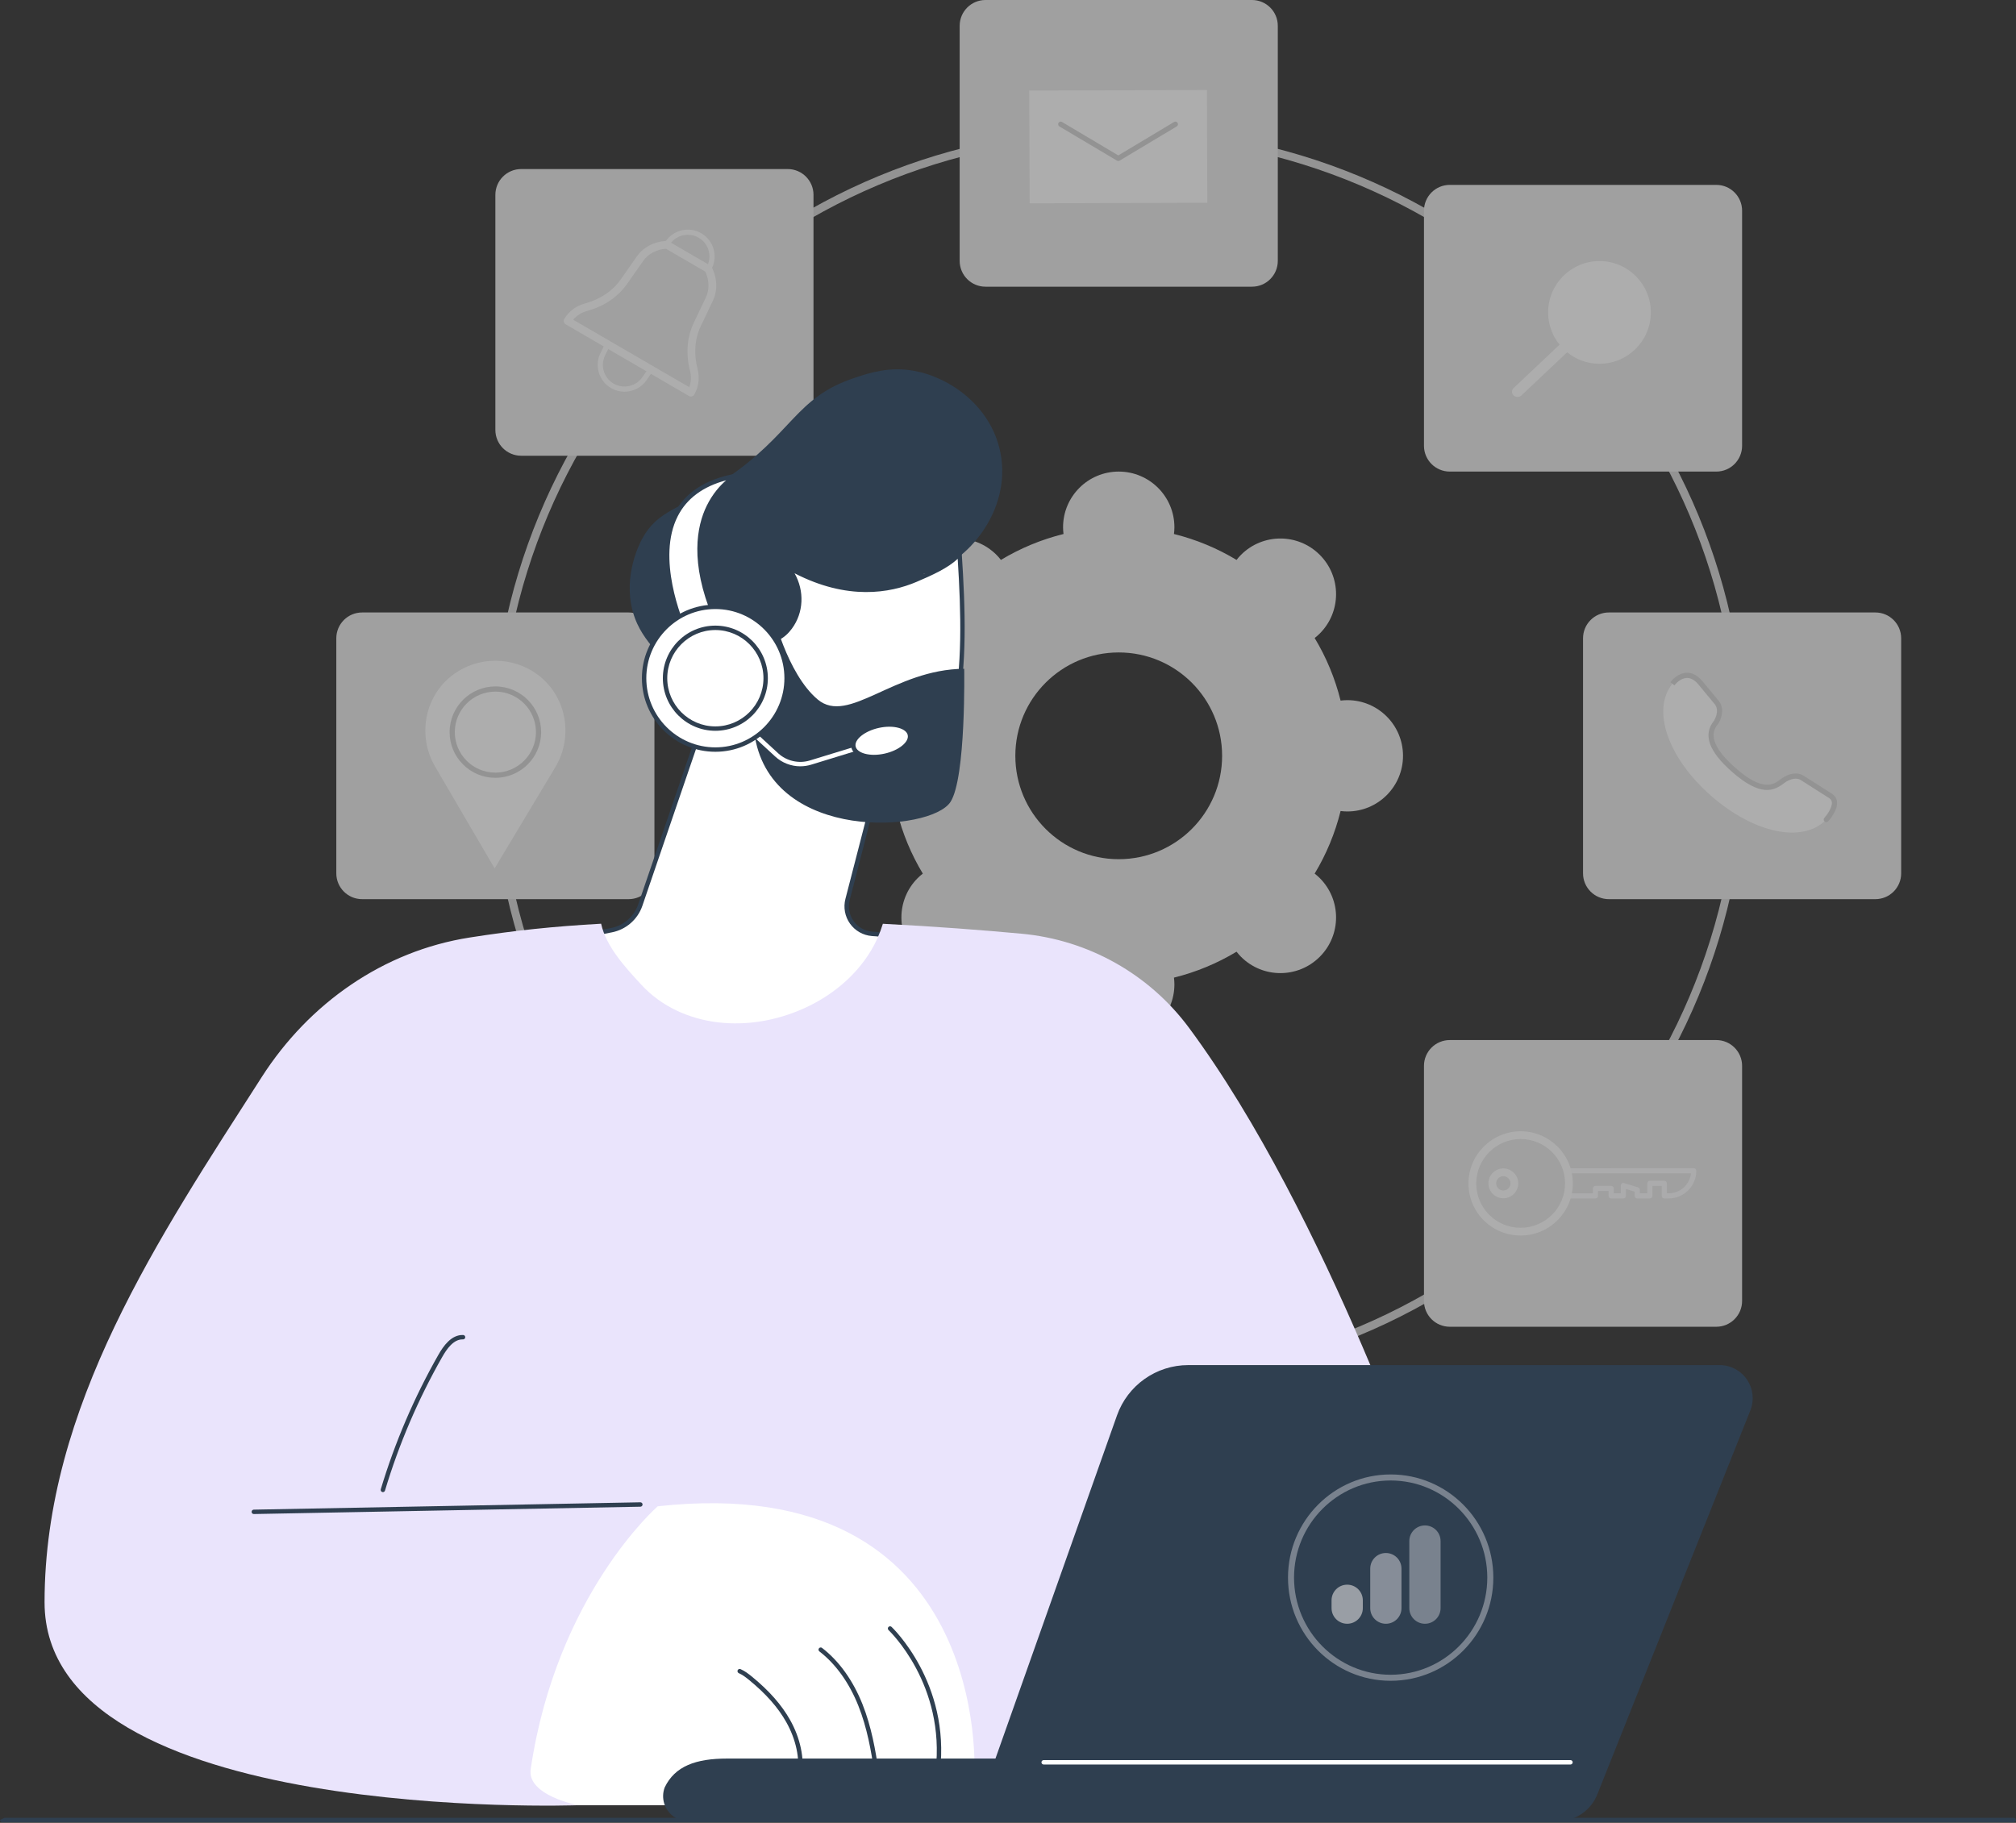 <svg xmlns="http://www.w3.org/2000/svg" width="324" height="293" viewBox="0 0 324 293" fill="none"><rect x="0" y="0" width="324" height="293" fill="#333333" stroke="none"/><g clip-path="url(#clip0_9841_516)"><g clip-path="url(#clip1_9841_516)"><g clip-path="url(#clip2_9841_516)"><g opacity="0.6"><path d="M216.537 112.541C216.168 112.541 215.808 112.569 215.451 112.613C214.56 109.021 213.144 105.638 211.284 102.552C211.568 102.33 211.842 102.096 212.103 101.834C215.598 98.34 215.598 92.676 212.103 89.181C208.608 85.686 202.945 85.686 199.45 89.181C199.189 89.442 198.954 89.716 198.733 90C195.646 88.14 192.263 86.725 188.671 85.834C188.715 85.478 188.743 85.116 188.743 84.747C188.743 79.807 184.737 75.801 179.797 75.801C174.856 75.801 170.85 79.807 170.85 84.747C170.85 85.116 170.878 85.476 170.922 85.834C167.33 86.725 163.947 88.14 160.861 90C160.639 89.718 160.405 89.442 160.144 89.181C156.649 85.686 150.985 85.686 147.49 89.181C143.995 92.676 143.995 98.341 147.49 101.834C147.751 102.096 148.026 102.328 148.309 102.552C146.449 105.638 145.032 109.021 144.143 112.613C143.787 112.569 143.425 112.541 143.057 112.541C138.116 112.541 134.11 116.547 134.11 121.488C134.11 126.428 138.116 130.434 143.057 130.434C143.425 130.434 143.785 130.406 144.143 130.362C145.034 133.954 146.449 137.337 148.309 140.423C148.026 140.645 147.751 140.879 147.49 141.141C143.995 144.636 143.995 150.299 147.49 153.794C150.985 157.289 156.649 157.289 160.144 153.794C160.405 153.533 160.639 153.259 160.861 152.975C163.947 154.835 167.33 156.25 170.922 157.142C170.878 157.497 170.85 157.859 170.85 158.228C170.85 163.168 174.856 167.174 179.797 167.174C184.737 167.174 188.743 163.168 188.743 158.228C188.743 157.859 188.715 157.499 188.671 157.142C192.263 156.25 195.646 154.835 198.733 152.975C198.954 153.257 199.189 153.533 199.45 153.794C202.945 157.289 208.608 157.289 212.103 153.794C215.598 150.299 215.598 144.636 212.103 141.141C211.842 140.879 211.568 140.645 211.284 140.423C213.144 137.337 214.561 133.954 215.451 130.362C215.807 130.406 216.168 130.434 216.537 130.434C221.478 130.434 225.484 126.428 225.484 121.488C225.484 116.547 221.478 112.541 216.537 112.541ZM179.795 138.105C170.617 138.105 163.179 130.667 163.179 121.489C163.179 112.312 170.619 104.873 179.795 104.873C188.97 104.873 196.411 112.312 196.411 121.489C196.411 130.667 188.97 138.105 179.795 138.105Z" fill="#E9E9E9"></path><path d="M179.797 222.298C152.87 222.298 127.555 211.811 108.513 192.771C89.473 173.731 78.986 148.416 78.986 121.487C78.986 94.558 89.473 69.244 108.513 50.204C127.553 31.164 152.87 20.677 179.797 20.677C206.724 20.677 232.038 31.164 251.08 50.204C270.12 69.244 280.607 94.56 280.607 121.487C280.607 148.414 270.12 173.729 251.08 192.771C232.04 211.811 206.724 222.298 179.797 222.298ZM179.797 21.929C124.9 21.929 80.239 66.591 80.239 121.487C80.239 176.384 124.9 221.045 179.797 221.045C234.693 221.045 279.355 176.384 279.355 121.487C279.355 66.591 234.693 21.929 179.797 21.929Z" fill="#D4D4D4"></path><path d="M301.397 98.447H258.565C256.275 98.447 254.417 100.304 254.417 102.595V140.381C254.417 142.672 256.275 144.529 258.565 144.529H301.397C303.688 144.529 305.545 142.672 305.545 140.381V102.595C305.545 100.304 303.688 98.447 301.397 98.447Z" fill="#E9E9E9"></path><path d="M294.241 127.968L289.563 124.991C288.937 124.615 287.726 124.594 286.458 125.565C285.267 126.479 283.349 127.917 278.592 123.718C273.834 119.523 274.83 117.309 275.768 116.136C275.91 115.958 276.906 114.276 275.944 112.977L273.193 109.657C270.928 107.115 268.888 109.762 268.767 109.912C265.408 114.105 268.012 121.758 274.943 127.87C281.875 133.983 289.781 135.607 293.506 131.737C293.639 131.599 295.851 129.094 294.239 127.97L294.241 127.968Z" fill="white"></path><path d="M293.51 132.152C293.406 132.152 293.302 132.114 293.221 132.035C293.054 131.876 293.05 131.611 293.209 131.444C293.469 131.174 294.496 129.883 294.405 128.967C294.379 128.691 294.25 128.481 294.002 128.309L289.34 125.342C288.831 125.035 287.784 125.073 286.713 125.894C285.088 127.141 282.963 128.127 278.317 124.029C274.61 120.757 273.67 118.091 275.445 115.873C275.454 115.86 276.444 114.348 275.611 113.224L272.873 109.92C272.302 109.278 271.702 108.957 271.089 108.974C270.099 109.002 269.318 109.889 269.102 110.16L268.443 109.647C268.722 109.297 269.715 108.177 271.066 108.139C271.931 108.107 272.752 108.531 273.505 109.375L276.268 112.707C277.373 114.202 276.344 116.085 276.096 116.393C275.511 117.124 273.956 119.067 278.87 123.4C283.39 127.389 285.084 126.089 286.206 125.23C287.595 124.167 289.001 124.161 289.779 124.63L294.464 127.612C294.922 127.93 295.183 128.367 295.234 128.884C295.378 130.345 293.824 132.004 293.809 132.021C293.728 132.107 293.618 132.15 293.508 132.15L293.51 132.152Z" fill="#D4D4D4"></path><path d="M201.213 0H158.381C156.09 0 154.233 1.857 154.233 4.148V41.934C154.233 44.225 156.09 46.082 158.381 46.082H201.213C203.503 46.082 205.361 44.225 205.361 41.934V4.148C205.361 1.857 203.503 0 201.213 0Z" fill="#E9E9E9"></path><path d="M165.475 32.686L194.033 32.586L193.97 14.462L165.412 14.562L165.475 32.686Z" fill="white"></path><path d="M179.728 25.88C179.655 25.88 179.581 25.861 179.515 25.822L170.261 20.325C170.063 20.207 169.998 19.952 170.116 19.753C170.233 19.555 170.488 19.49 170.687 19.608L179.726 24.978L188.688 19.608C188.887 19.488 189.141 19.553 189.259 19.751C189.378 19.948 189.315 20.206 189.116 20.323L179.94 25.82C179.874 25.86 179.8 25.878 179.726 25.878L179.728 25.88Z" fill="#D4D4D4"></path><path d="M101.029 98.447H58.198C55.907 98.447 54.05 100.304 54.05 102.595V140.381C54.05 142.672 55.907 144.529 58.198 144.529H101.029C103.32 144.529 105.177 142.672 105.177 140.381V102.595C105.177 100.304 103.32 98.447 101.029 98.447Z" fill="#E9E9E9"></path><path d="M79.494 139.589L69.931 123.228C66.996 118.206 68.256 111.704 72.989 108.319C74.849 106.989 77.142 106.196 79.678 106.209C82.213 106.222 84.499 107.042 86.344 108.393C91.039 111.831 92.227 118.346 89.238 123.336L79.494 139.591V139.589Z" fill="white"></path><path d="M79.614 125.026H79.573C77.608 125.015 75.765 124.241 74.384 122.846C73.003 121.452 72.248 119.601 72.259 117.639C72.282 113.602 75.578 110.333 79.614 110.333H79.656C83.711 110.355 86.992 113.669 86.971 117.72C86.949 121.756 83.654 125.024 79.616 125.024L79.614 125.026ZM79.614 111.169C76.034 111.169 73.114 114.066 73.093 117.644C73.084 119.383 73.754 121.022 74.978 122.258C76.202 123.495 77.837 124.18 79.578 124.19H79.614C83.192 124.19 86.114 121.293 86.135 117.714C86.154 114.125 83.245 111.186 79.65 111.167H79.614V111.169Z" fill="#D4D4D4"></path><path d="M275.832 29.718H233.001C230.71 29.718 228.853 31.575 228.853 33.866V71.653C228.853 73.944 230.71 75.801 233.001 75.801H275.832C278.123 75.801 279.98 73.944 279.98 71.653V33.866C279.98 31.575 278.123 29.718 275.832 29.718Z" fill="#E9E9E9"></path><path d="M257.06 58.885C252.272 58.885 248.376 54.995 248.376 50.213C248.376 45.431 252.27 41.541 257.06 41.541C261.849 41.541 265.743 45.431 265.743 50.213C265.743 54.995 261.849 58.885 257.06 58.885ZM257.06 42.377C252.732 42.377 249.21 45.893 249.21 50.215C249.21 54.537 252.732 58.053 257.06 58.053C261.387 58.053 264.909 54.537 264.909 50.215C264.909 45.893 261.387 42.377 257.06 42.377Z" fill="#E9E9E9"></path><path d="M243.89 63.81C243.664 63.81 243.434 63.726 243.259 63.562C242.914 63.234 242.914 62.7 243.259 62.373L259.482 47.056C259.829 46.728 260.394 46.728 260.739 47.056C261.087 47.384 261.087 47.918 260.739 48.246L244.519 63.562C244.344 63.726 244.118 63.806 243.89 63.806V63.81Z" fill="white"></path><path d="M126.594 27.173H83.762C81.471 27.173 79.614 29.03 79.614 31.321V69.108C79.614 71.398 81.471 73.255 83.762 73.255H126.594C128.884 73.255 130.741 71.398 130.741 69.108V31.321C130.741 29.03 128.884 27.173 126.594 27.173Z" fill="#E9E9E9"></path><path d="M100.36 62.962C99.623 62.962 98.877 62.775 98.2 62.379C96.239 61.24 95.498 58.759 96.512 56.733L97.288 55.149C97.339 55.045 97.431 54.967 97.541 54.933C97.651 54.901 97.772 54.914 97.872 54.971L104.811 59.005C104.911 59.064 104.983 59.16 105.008 59.274C105.034 59.387 105.011 59.505 104.945 59.601L103.948 61.058C103.123 62.286 101.757 62.96 100.362 62.96L100.36 62.962ZM97.838 55.919L97.259 57.103C96.44 58.74 97.038 60.74 98.62 61.66C100.199 62.58 102.237 62.11 103.257 60.595L104.003 59.505L97.84 55.921L97.838 55.919Z" fill="white"></path><path d="M113.823 43.63C113.751 43.63 113.679 43.611 113.613 43.573L106.965 39.709C106.783 39.603 106.708 39.378 106.791 39.185L106.922 38.881C106.933 38.856 106.944 38.833 106.959 38.812C108.224 36.931 110.75 36.351 112.71 37.492C114.67 38.631 115.412 41.112 114.398 43.138C114.387 43.161 114.371 43.184 114.356 43.206L114.156 43.469C114.074 43.575 113.949 43.632 113.825 43.632L113.823 43.63ZM107.718 39.181L113.702 42.659C114.443 41.045 113.838 39.109 112.29 38.211C110.742 37.312 108.757 37.739 107.718 39.181Z" fill="white"></path><path d="M111.037 63.736C110.929 63.736 110.821 63.709 110.722 63.651L90.91 52.13C90.767 52.047 90.662 51.909 90.619 51.748C90.577 51.587 90.6 51.417 90.683 51.273C91.397 50.051 92.585 49.161 94.033 48.77C96.475 48.108 98.459 46.77 99.768 44.9L102.309 41.273C103.358 39.745 105.121 38.813 107.146 38.722C107.269 38.718 107.384 38.745 107.489 38.805L114.136 42.669C114.24 42.73 114.323 42.819 114.378 42.926C115.298 44.73 115.358 46.724 114.543 48.393L112.641 52.388C111.661 54.447 111.474 56.831 112.104 59.278C112.477 60.727 112.289 62.199 111.578 63.422C111.462 63.622 111.252 63.732 111.037 63.732V63.736ZM92.125 51.391L110.768 62.23C111.08 61.418 111.125 60.502 110.893 59.592C110.189 56.857 110.405 54.18 111.513 51.852L113.419 47.852C114.04 46.582 114.009 45.065 113.347 43.659L107.027 39.984C105.473 40.101 104.137 40.826 103.341 41.986L100.796 45.619C99.316 47.731 97.092 49.239 94.362 49.979C93.454 50.225 92.678 50.717 92.127 51.389L92.125 51.391Z" fill="white"></path><path d="M201.213 196.894H158.381C156.09 196.894 154.233 198.751 154.233 201.042V238.828C154.233 241.119 156.09 242.976 158.381 242.976H201.213C203.503 242.976 205.361 241.119 205.361 238.828V201.042C205.361 198.751 203.503 196.894 201.213 196.894Z" fill="#E6E7FF"></path><path d="M188.808 217.641C188.577 217.641 188.392 217.453 188.392 217.225V208.232H175.008L171.202 212.034V217.225C171.202 217.455 171.015 217.641 170.786 217.641C170.557 217.641 170.37 217.453 170.37 217.225V211.86C170.37 211.748 170.413 211.642 170.493 211.565L174.544 207.519C174.622 207.442 174.729 207.398 174.839 207.398H188.812C189.043 207.398 189.228 207.585 189.228 207.814V217.225C189.228 217.455 189.041 217.641 188.812 217.641H188.808Z" fill="#B5C6FF"></path><path d="M174.836 212.276H170.785C170.554 212.276 170.369 212.089 170.369 211.86C170.369 211.631 170.556 211.444 170.785 211.444H174.418V207.816C174.418 207.586 174.605 207.4 174.834 207.4C175.063 207.4 175.251 207.587 175.251 207.816V211.862C175.251 212.093 175.063 212.278 174.834 212.278L174.836 212.276Z" fill="#B5C6FF"></path><path d="M190.427 232.682H170.66C169.494 232.682 168.544 231.734 168.544 230.569V217.224C168.544 216.878 168.825 216.598 169.171 216.598H181.308V216.365C181.308 215.584 181.944 214.948 182.727 214.948H187.424C188.205 214.948 188.843 215.584 188.843 216.365V216.598H190.428C190.775 216.598 191.055 216.878 191.055 217.224V232.058C191.055 232.404 190.775 232.684 190.428 232.684L190.427 232.682ZM169.795 217.849V230.567C169.795 231.042 170.183 231.43 170.658 231.43H189.8V217.849H188.215C187.868 217.849 187.588 217.569 187.588 217.222V216.365C187.588 216.274 187.513 216.199 187.422 216.199H182.725C182.632 216.199 182.559 216.273 182.559 216.365V217.222C182.559 217.569 182.279 217.849 181.932 217.849H169.795Z" fill="white"></path><path d="M275.832 167.178H233.001C230.71 167.178 228.853 169.035 228.853 171.326V209.112C228.853 211.403 230.71 213.26 233.001 213.26H275.832C278.123 213.26 279.98 211.403 279.98 209.112V171.326C279.98 169.035 278.123 167.178 275.832 167.178Z" fill="#E9E9E9"></path><path d="M251.883 192.65C251.743 192.65 251.611 192.58 251.533 192.46C251.455 192.343 251.444 192.194 251.499 192.065C251.499 192.063 251.732 191.49 251.732 190.214C251.732 189.109 251.488 188.333 251.486 188.326C251.446 188.199 251.469 188.061 251.546 187.953C251.626 187.845 251.751 187.781 251.883 187.781L272.206 187.771C272.318 187.771 272.424 187.815 272.501 187.894C272.579 187.974 272.624 188.078 272.624 188.189C272.624 190.644 270.626 192.642 268.17 192.642H267.477C267.368 192.642 267.26 192.598 267.182 192.521C267.104 192.443 267.059 192.337 267.059 192.226V190.625H265.574V192.226C265.574 192.457 265.386 192.642 265.157 192.642H263.125C263.015 192.642 262.907 192.598 262.83 192.521C262.752 192.443 262.707 192.337 262.707 192.226V191.55L261.31 191.124V192.226C261.31 192.457 261.123 192.642 260.892 192.642H258.937C258.828 192.642 258.72 192.598 258.642 192.521C258.565 192.443 258.519 192.337 258.519 192.226V191.437H256.826V192.226C256.826 192.457 256.638 192.642 256.409 192.642L251.881 192.646L251.883 192.65ZM252.413 188.615C252.487 188.996 252.566 189.55 252.566 190.216C252.566 190.935 252.5 191.459 252.43 191.815H255.995V191.022C255.995 190.791 256.182 190.606 256.411 190.606H258.939C259.049 190.606 259.157 190.649 259.235 190.727C259.312 190.805 259.358 190.911 259.358 191.022V191.811H260.478V190.562C260.478 190.43 260.54 190.305 260.646 190.227C260.752 190.148 260.888 190.125 261.015 190.163L263.246 190.842C263.422 190.895 263.541 191.058 263.541 191.242V191.809H264.739V190.209C264.739 189.978 264.926 189.792 265.155 189.792H267.475C267.587 189.792 267.693 189.836 267.771 189.913C267.848 189.991 267.894 190.097 267.894 190.209V191.808H268.168C270.024 191.808 271.557 190.405 271.765 188.606L252.413 188.613V188.615Z" fill="#FBFBFD"></path><path d="M244.378 198.597C242.141 198.597 240.037 197.729 238.455 196.149C236.871 194.567 236.001 192.464 236.001 190.226C236.001 185.607 239.763 181.843 244.388 181.838C249.014 181.838 252.776 185.596 252.776 190.216C252.776 194.837 249.012 198.599 244.388 198.599H244.376L244.378 198.597ZM244.389 183.088C240.455 183.094 237.254 186.296 237.254 190.226C237.254 192.13 237.995 193.918 239.341 195.263C240.686 196.607 242.474 197.347 244.38 197.347H244.389C248.325 197.347 251.527 194.149 251.527 190.216C251.527 186.284 248.325 183.09 244.391 183.09L244.389 183.088Z" fill="white"></path><path d="M241.606 192.612C240.283 192.612 239.207 191.535 239.207 190.213C239.207 188.89 240.283 187.811 241.606 187.811C242.929 187.811 244.007 188.888 244.007 190.213C244.007 191.537 242.931 192.612 241.606 192.612ZM241.606 189.062C240.972 189.062 240.457 189.577 240.457 190.211C240.457 190.845 240.972 191.359 241.606 191.359C242.24 191.359 242.755 190.845 242.755 190.211C242.755 189.577 242.24 189.062 241.606 189.062Z" fill="white"></path><path d="M126.016 164.11H83.184C80.893 164.11 79.036 165.967 79.036 168.258V206.045C79.036 208.336 80.893 210.193 83.184 210.193H126.016C128.307 210.193 130.164 208.336 130.164 206.045V168.258C130.164 165.967 128.307 164.11 126.016 164.11Z" fill="#E6E7FF"></path><path d="M110.915 187.18C110.938 185.359 112.433 183.9 114.255 183.923C116.077 183.946 117.536 185.439 117.515 187.259C117.493 189.079 115.998 190.538 114.176 190.516C112.353 190.493 110.894 189 110.915 187.18Z" fill="white"></path><path d="M98.281 195.764C98.423 193.949 97.065 192.362 95.248 192.22C93.43 192.078 91.843 193.434 91.701 195.249C91.559 197.064 92.917 198.651 94.734 198.793C96.551 198.935 98.139 197.579 98.281 195.764Z" fill="white"></path><path d="M98.014 194.616C97.853 194.616 97.7 194.521 97.632 194.364C97.541 194.152 97.638 193.908 97.849 193.816L110.874 188.201C111.084 188.11 111.33 188.207 111.423 188.419C111.513 188.631 111.417 188.875 111.205 188.968L98.18 194.582C98.128 194.605 98.071 194.616 98.016 194.616H98.014Z" fill="#B5C6FF"></path><path d="M98.372 179.069C98.513 177.254 97.154 175.668 95.337 175.527C93.52 175.385 91.933 176.742 91.791 178.557C91.65 180.372 93.009 181.958 94.826 182.1C96.643 182.241 98.23 180.884 98.372 179.069Z" fill="white"></path><path d="M111.05 186.283C110.993 186.283 110.937 186.271 110.882 186.247L97.908 180.513C97.698 180.42 97.602 180.173 97.695 179.962C97.789 179.752 98.033 179.658 98.245 179.749L111.219 185.482C111.429 185.575 111.525 185.823 111.432 186.033C111.362 186.188 111.211 186.281 111.05 186.281V186.283Z" fill="#B5C6FF"></path><path d="M257.061 58.469C261.619 58.469 265.315 54.774 265.315 50.215C265.315 45.657 261.619 41.961 257.061 41.961C252.502 41.961 248.807 45.657 248.807 50.215C248.807 54.774 252.502 58.469 257.061 58.469Z" fill="white"></path></g><path d="M114.002 113.034L102.902 145.484C102.193 147.557 100.43 149.094 98.278 149.513L93.336 150.474C93.336 150.474 106.185 178.365 127.838 173.693C149.491 169.021 144.729 150.474 144.729 150.474L140.148 150.103C137.406 149.882 135.525 147.241 136.213 144.578L141.362 124.637C141.362 124.637 120.38 107.725 114.001 113.036L114.002 113.034Z" fill="white"></path><path d="M123.046 174.564C115.744 174.564 108.622 171.001 102.209 164.076C96.319 157.718 93.048 150.692 93.016 150.622C92.971 150.524 92.972 150.41 93.022 150.312C93.072 150.216 93.163 150.147 93.269 150.126L98.211 149.165C100.233 148.772 101.902 147.318 102.57 145.368L113.67 112.919C113.69 112.858 113.727 112.803 113.779 112.761C120.306 107.327 140.722 123.661 141.588 124.359C141.696 124.446 141.744 124.588 141.709 124.723L136.56 144.664C136.258 145.832 136.486 147.068 137.187 148.05C137.887 149.033 138.978 149.653 140.181 149.749L144.762 150.119C144.913 150.132 145.038 150.238 145.076 150.384C145.157 150.694 146.978 158.051 142.84 164.746C139.968 169.395 134.947 172.52 127.916 174.036C126.289 174.388 124.665 174.561 123.05 174.561L123.046 174.564ZM93.855 150.734C94.638 152.313 97.73 158.208 102.738 163.609C108.075 169.364 116.747 175.724 127.764 173.348C134.596 171.874 139.462 168.859 142.23 164.384C145.8 158.612 144.715 152.132 144.441 150.806L140.12 150.456C138.708 150.342 137.428 149.616 136.606 148.462C135.785 147.308 135.517 145.859 135.871 144.489L140.962 124.771C138.928 123.165 120.171 108.62 114.303 113.248L103.237 145.601C102.489 147.788 100.615 149.421 98.344 149.863L93.855 150.736V150.734Z" fill="#2F3F50"></path><path d="M160.77 72.69C162.666 82.053 155.378 90.541 149.074 92.103C148.851 92.158 148.627 92.208 148.408 92.256C148.274 92.719 148.108 93.183 147.898 93.641C145.418 99.065 138.322 101.705 132.362 101.166C130.634 103.014 128.384 105.588 125.996 108.842C118.375 119.234 112.966 114.56 105.048 104.271C103.994 102.9 102.474 101.151 101.685 98.25C100.119 92.49 102.827 87.303 103.172 86.666C105.755 81.886 109.082 82.064 116.39 77.156C127.503 69.692 127.696 63.987 137.247 60.766C139.776 59.912 142.958 58.88 146.931 59.61C152.71 60.671 159.271 65.295 160.768 72.689L160.77 72.69Z" fill="#2F3F50"></path><path d="M121.567 118.08C121.567 118.08 126.944 130.496 141.029 128.203C155.113 125.91 155.469 107.996 154.213 88.96C152.804 90.758 149.653 92.143 147.164 93.2C137.035 97.507 127.925 91.861 126.583 91.139C128.996 94.104 129 98.129 126.968 100.856C125.847 102.359 124.231 103.445 120.491 103.51C120.491 103.51 118.206 97.547 112.893 101.008C107.581 104.469 109.556 119.073 121.566 118.082L121.567 118.08Z" fill="white"></path><path d="M137.671 128.837C126.954 128.837 122.118 120.002 121.351 118.451C116.14 118.794 112.056 116.166 110.42 111.389C108.975 107.174 109.978 102.483 112.7 100.71C114.354 99.632 115.909 99.317 117.317 99.774C119.333 100.429 120.406 102.454 120.721 103.149C124.393 103.039 125.759 101.881 126.683 100.642C128.703 97.932 128.549 94.115 126.307 91.36C126.202 91.23 126.202 91.041 126.309 90.911C126.417 90.781 126.601 90.746 126.75 90.824C126.821 90.863 126.911 90.914 127.023 90.975C135.745 95.864 142.714 94.704 147.025 92.872C149.217 91.939 152.528 90.532 153.932 88.739C154.022 88.623 154.175 88.576 154.316 88.618C154.456 88.661 154.555 88.787 154.565 88.933C155.747 106.845 155.779 126.156 141.085 128.548C139.886 128.744 138.749 128.832 137.671 128.832V128.837ZM121.568 117.727C121.707 117.727 121.836 117.811 121.892 117.941C121.945 118.063 127.334 130.074 140.973 127.855C154.861 125.594 155.022 107.177 153.915 89.815C152.381 91.293 149.823 92.458 147.304 93.528C143.017 95.351 136.196 96.533 127.699 92.147C129.308 94.991 129.18 98.484 127.253 101.069C126.251 102.412 124.666 103.794 120.497 103.866H120.491C120.345 103.866 120.213 103.776 120.161 103.64C120.151 103.615 119.169 101.122 117.096 100.451C115.901 100.065 114.551 100.352 113.086 101.308C110.623 102.913 109.746 107.243 111.089 111.166C112.637 115.691 116.546 118.144 121.537 117.734C121.547 117.734 121.556 117.734 121.566 117.734L121.568 117.727Z" fill="#2F3F50"></path><path d="M120.738 112.822C120.59 112.822 120.454 112.731 120.402 112.583C120.093 111.677 119.772 110.74 119.217 109.966C118.625 109.142 117.827 108.636 117.026 108.582C116.831 108.569 116.685 108.399 116.698 108.205C116.712 108.009 116.884 107.869 117.075 107.876C118.085 107.945 119.075 108.558 119.791 109.554C120.407 110.411 120.744 111.399 121.071 112.354C121.134 112.538 121.036 112.739 120.852 112.803C120.815 112.816 120.775 112.822 120.738 112.822Z" fill="#2F3F50"></path><path d="M124.144 98.29C124.144 98.29 126.439 108.253 131.406 112.426C136.374 116.6 143.642 107.569 154.961 107.497C154.961 107.497 155.272 125.047 152.75 128.909C149.565 133.784 124.295 135.453 121.335 118.504C121.335 118.504 124.024 110.35 120.26 103.932L124.144 98.29Z" fill="#2F3F50"></path><path d="M118.303 76.485C118.303 76.485 107.643 82.115 115.001 99.428L110.263 101.999C110.263 101.999 99.546 79.847 118.303 76.485Z" fill="white"></path><path d="M110.263 102.353C110.226 102.353 110.19 102.348 110.154 102.335C110.062 102.305 109.985 102.239 109.943 102.153C109.712 101.676 104.344 90.393 108.295 82.64C110.052 79.192 113.398 77.003 118.239 76.135C118.414 76.105 118.579 76.204 118.635 76.368C118.693 76.532 118.621 76.715 118.467 76.796C118.441 76.811 115.858 78.213 114.189 81.658C111.973 86.231 112.366 92.328 115.325 99.289C115.397 99.457 115.328 99.651 115.168 99.738L110.429 102.31C110.377 102.339 110.319 102.353 110.261 102.353H110.263ZM116.705 77.201C112.985 78.194 110.373 80.126 108.928 82.963C105.502 89.681 109.565 99.565 110.428 101.508L114.551 99.269C110.847 90.372 111.968 84.598 113.574 81.308C114.537 79.338 115.765 78.011 116.705 77.199V77.201Z" fill="#2F3F50"></path><path d="M128.629 123.175C127.15 123.175 125.693 122.625 124.578 121.598L117.075 114.682C116.931 114.551 116.923 114.326 117.054 114.182C117.187 114.039 117.41 114.029 117.555 114.161L125.058 121.076C126.426 122.337 128.381 122.783 130.16 122.236L141.594 118.73C141.782 118.673 141.979 118.779 142.035 118.965C142.093 119.151 141.987 119.35 141.801 119.406L130.367 122.912C129.797 123.087 129.212 123.172 128.629 123.172V123.175Z" fill="white"></path><path d="M142.228 121.487C144.732 120.938 146.524 119.412 146.232 118.078C145.94 116.744 143.673 116.108 141.17 116.656C138.667 117.205 136.874 118.731 137.166 120.065C137.459 121.399 139.725 122.035 142.228 121.487Z" fill="white"></path><path d="M140.463 122.036C139.857 122.036 139.282 121.964 138.77 121.819C137.682 121.513 136.989 120.916 136.821 120.136C136.484 118.588 138.361 116.906 141.097 116.308C142.363 116.03 143.616 116.033 144.628 116.319C145.716 116.625 146.408 117.222 146.578 118.002C146.916 119.55 145.038 121.232 142.302 121.83C141.678 121.967 141.055 122.036 140.465 122.036H140.463ZM142.934 116.811C142.395 116.811 141.824 116.874 141.248 117.001C138.977 117.498 137.267 118.865 137.511 119.987C137.621 120.491 138.149 120.911 138.961 121.139C139.863 121.392 140.994 121.392 142.149 121.139C144.42 120.641 146.13 119.274 145.885 118.153C145.772 117.641 145.257 117.232 144.434 117.001C143.983 116.874 143.475 116.811 142.934 116.811Z" fill="#2F3F50"></path><path d="M114.968 120.484C121.293 120.484 126.42 115.349 126.42 109.013C126.42 102.678 121.293 97.543 114.968 97.543C108.644 97.543 103.517 102.678 103.517 109.013C103.517 115.349 108.644 120.484 114.968 120.484Z" fill="white"></path><path d="M114.969 120.839C108.459 120.839 103.164 115.534 103.164 109.013C103.164 102.493 108.459 97.188 114.969 97.188C121.478 97.188 126.773 102.493 126.773 109.013C126.773 115.534 121.478 120.839 114.969 120.839ZM114.969 97.896C108.849 97.896 103.872 102.883 103.872 109.013C103.872 115.144 108.849 120.131 114.969 120.131C121.088 120.131 126.065 115.144 126.065 109.013C126.065 102.883 121.088 97.896 114.969 97.896Z" fill="#2F3F50"></path><path d="M114.967 117.112C119.432 117.112 123.051 113.486 123.051 109.014C123.051 104.541 119.432 100.916 114.967 100.916C110.503 100.916 106.884 104.541 106.884 109.014C106.884 113.486 110.503 117.112 114.967 117.112Z" fill="white"></path><path d="M114.968 117.466C110.315 117.466 106.53 113.675 106.53 109.014C106.53 104.353 110.315 100.561 114.968 100.561C119.621 100.561 123.406 104.353 123.406 109.014C123.406 113.675 119.621 117.466 114.968 117.466ZM114.968 101.27C110.705 101.27 107.237 104.744 107.237 109.015C107.237 113.286 110.705 116.76 114.968 116.76C119.231 116.76 122.699 113.286 122.699 109.015C122.699 104.744 119.231 101.27 114.968 101.27Z" fill="#2F3F50"></path><path d="M191.104 165.224C184.697 156.573 174.908 151.072 164.188 150.084C158.083 149.521 150.428 148.922 141.89 148.486C141.42 150.023 140.764 151.51 139.91 152.914C137.436 156.987 133.56 160.122 129.24 162.068C124.919 164.016 120.082 164.897 115.36 164.326C110.735 163.767 106.336 161.799 103.14 158.355C100.534 155.549 97.408 152.157 96.608 148.476C88.861 148.914 82.757 149.556 75.486 150.695C61.61 152.869 49.661 161.272 42.081 173.098C25.547 198.895 7.162 226.132 7.162 257.55C7.162 293.271 92.914 290.168 92.914 290.168H176.521L229.982 244.746C229.982 244.746 213.341 195.259 191.103 165.223L191.104 165.224Z" fill="#EAE4FC"></path><path d="M85.292 284.361C84.66 288.623 92.915 290.168 92.915 290.168H118.496L156.589 285.271C156.589 285.271 159.562 236.189 105.706 242.119C105.706 242.119 89.454 256.257 85.292 284.36V284.361Z" fill="white"></path><path d="M128.532 285.817C128.514 285.817 128.498 285.817 128.48 285.814C128.288 285.786 128.153 285.607 128.182 285.413C128.583 282.664 127.938 279.611 126.367 276.814C125.052 274.471 123.107 272.264 120.421 270.064C119.909 269.645 119.357 269.212 118.733 268.939C118.553 268.86 118.473 268.652 118.552 268.474C118.63 268.296 118.837 268.212 119.017 268.292C119.723 268.602 120.32 269.067 120.87 269.518C123.625 271.776 125.626 274.049 126.985 276.471C128.631 279.402 129.305 282.616 128.882 285.518C128.856 285.695 128.705 285.822 128.532 285.822V285.817Z" fill="#2F3F50"></path><path d="M140.845 285.111C140.672 285.111 140.521 284.984 140.495 284.807C140.033 281.547 139.369 277.733 137.944 274.165C136.47 270.471 134.305 267.455 131.685 265.443C131.531 265.324 131.5 265.101 131.621 264.947C131.739 264.793 131.961 264.762 132.117 264.883C134.838 266.973 137.081 270.092 138.602 273.903C140.054 277.541 140.728 281.407 141.196 284.71C141.224 284.904 141.089 285.082 140.896 285.109C140.879 285.112 140.863 285.112 140.847 285.112L140.845 285.111Z" fill="#2F3F50"></path><path d="M150.708 285.111C150.694 285.111 150.681 285.111 150.667 285.108C150.473 285.085 150.335 284.909 150.357 284.715C152.021 270.778 142.896 262.105 142.803 262.02C142.66 261.887 142.652 261.662 142.785 261.52C142.918 261.377 143.142 261.37 143.286 261.502C143.381 261.59 152.765 270.508 151.06 284.798C151.039 284.978 150.885 285.109 150.708 285.109V285.111Z" fill="#2F3F50"></path><path d="M249.614 292.716H110.662C109.839 292.716 109.016 292.504 108.337 292.039C106.749 290.946 106.197 288.99 106.824 287.312C108.463 283.875 111.85 282.667 116.856 282.667H258.729L256.889 287.671C255.753 290.707 252.853 292.719 249.612 292.719L249.614 292.716Z" fill="#2F3F50"></path><path d="M250.401 292.716C253.18 292.716 255.678 291.022 256.707 288.442L281.305 226.708C281.958 225.07 281.756 223.215 280.766 221.755C279.776 220.295 278.129 219.422 276.365 219.422H190.966C185.821 219.422 181.233 222.665 179.515 227.515L156.426 292.718H250.401V292.716Z" fill="#2F3F50"></path><path d="M252.399 283.623H167.731C167.536 283.623 167.378 283.465 167.378 283.27C167.378 283.076 167.537 282.917 167.731 282.917H252.399C252.594 282.917 252.752 283.076 252.752 283.27C252.752 283.465 252.593 283.623 252.399 283.623Z" fill="white"></path><path d="M40.791 243.364C40.598 243.364 40.441 243.21 40.438 243.018C40.434 242.822 40.59 242.662 40.784 242.657L102.909 241.477H102.916C103.108 241.477 103.266 241.631 103.269 241.824C103.272 242.02 103.116 242.18 102.922 242.185L40.797 243.364H40.791Z" fill="#2F3F50"></path><path d="M61.538 239.839C61.504 239.839 61.47 239.834 61.435 239.825C61.249 239.769 61.141 239.571 61.197 239.384C63.458 231.858 66.576 224.58 70.465 217.751C71.256 216.362 72.534 214.523 74.432 214.584C74.627 214.59 74.78 214.754 74.773 214.95C74.767 215.141 74.61 215.292 74.42 215.292C74.416 215.292 74.412 215.292 74.407 215.292C72.885 215.231 71.781 216.872 71.08 218.103C67.216 224.885 64.119 232.113 61.875 239.589C61.828 239.741 61.688 239.841 61.536 239.841L61.538 239.839Z" fill="#2F3F50"></path><path d="M223.5 237.971C232.061 237.971 239.029 244.974 239.029 253.583C239.029 262.193 232.062 269.196 223.5 269.196C214.937 269.196 207.971 262.193 207.971 253.583C207.971 244.974 214.938 237.971 223.5 237.971ZM223.5 237C214.386 237 207 244.428 207 253.583C207 262.742 214.386 270.167 223.5 270.167C232.613 270.167 240 262.742 240 253.583C240 244.428 232.613 237 223.5 237Z" fill="#79828E"></path><path d="M231.523 258.487C231.523 259.876 230.398 261 229.01 261C227.621 261 226.497 259.876 226.497 258.487V247.709C226.497 246.32 227.621 245.196 229.01 245.196C230.398 245.196 231.523 246.32 231.523 247.709V258.487Z" fill="#79828E"></path><path d="M225.24 258.487C225.24 259.876 224.116 261 222.728 261C221.339 261 220.215 259.876 220.215 258.487V252.139C220.215 250.751 221.339 249.626 222.728 249.626C224.116 249.626 225.24 250.751 225.24 252.139C225.24 252.205 225.24 258.487 225.24 258.487Z" fill="#868D98"></path><path d="M219.025 258.487C219.025 259.876 217.901 261 216.513 261C215.124 261 214 259.876 214 258.487V257.231C214 255.842 215.124 254.718 216.513 254.718C217.901 254.718 219.025 255.842 219.025 257.231V258.487Z" fill="#999EA5"></path><path d="M323.64 292.893H0.36C0.16 292.893 0 292.734 0 292.54L0.722 292.187H323.64C323.84 292.187 324 292.346 324 292.54C324 292.734 323.838 292.893 323.64 292.893Z" fill="#2F3F50"></path></g></g></g><defs><clipPath id="clip0_9841_516"><rect width="324" height="293" fill="white"></rect></clipPath><clipPath id="clip1_9841_516"><rect width="324" height="293" fill="white"></rect></clipPath><clipPath id="clip2_9841_516"><rect width="324" height="293" fill="white"></rect></clipPath></defs></svg>